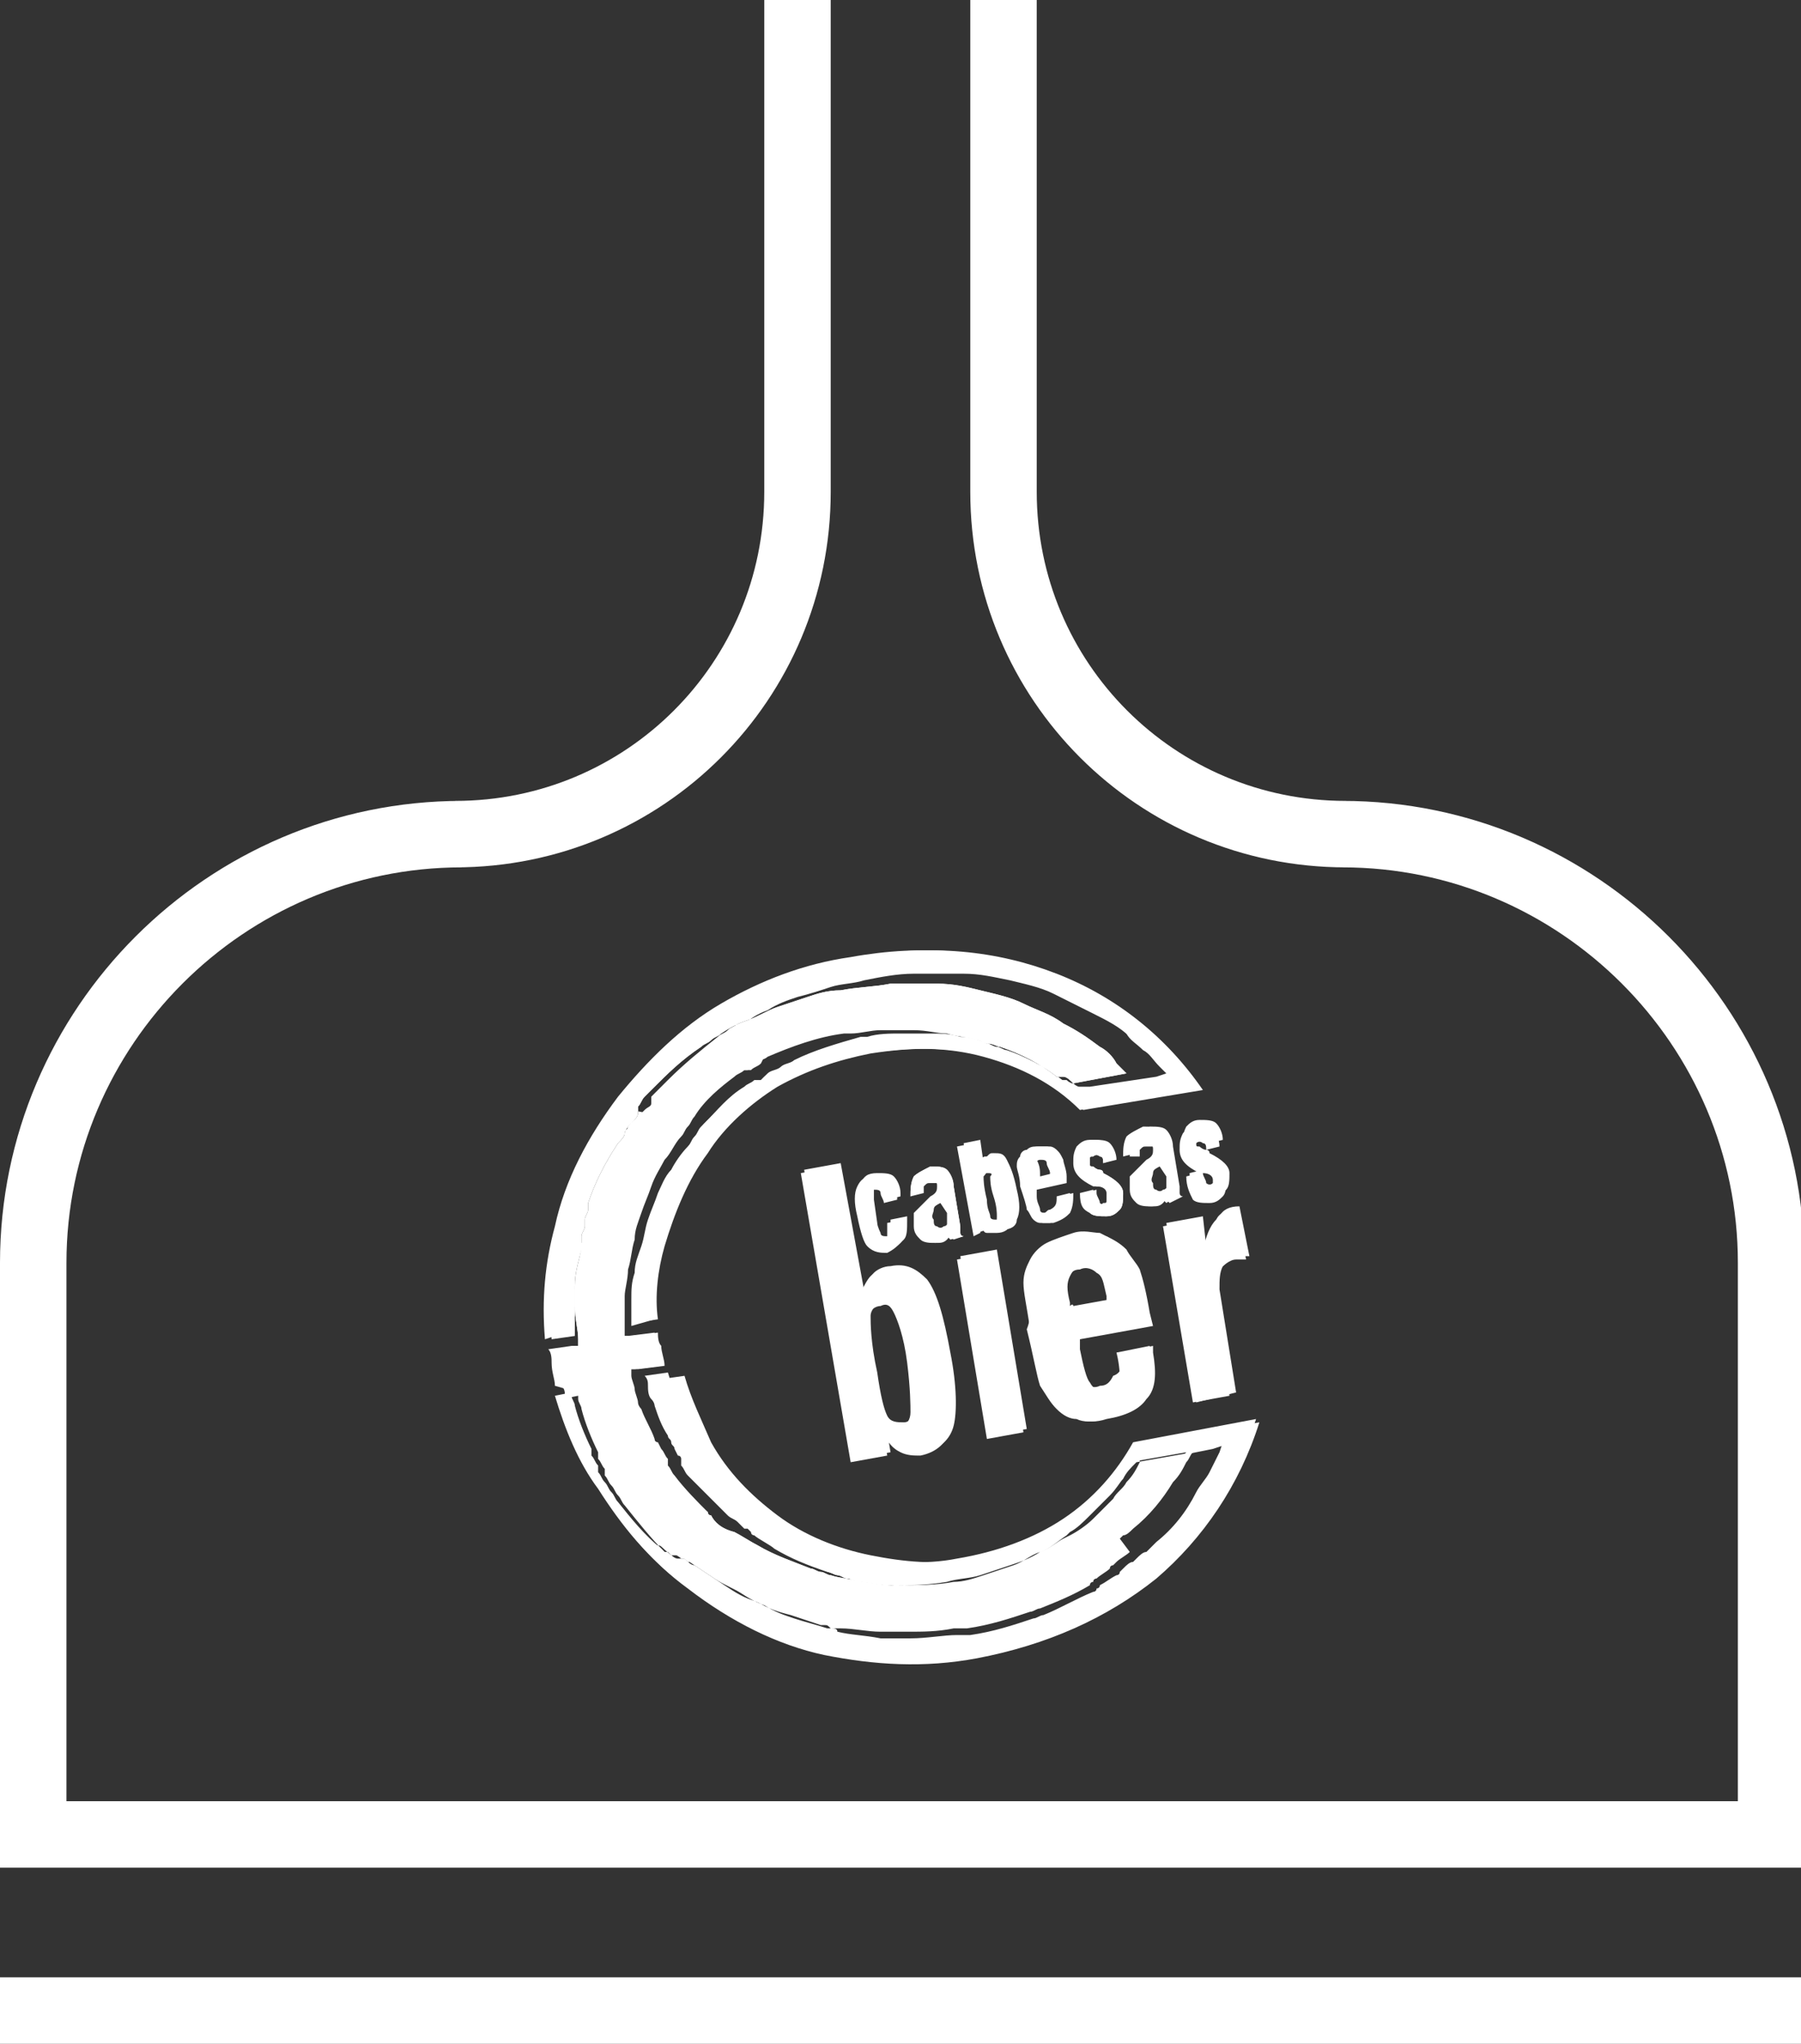 <?xml version="1.0" encoding="UTF-8"?> <!-- Generator: Adobe Illustrator 22.0.0, SVG Export Plug-In . SVG Version: 6.00 Build 0) --> <svg xmlns="http://www.w3.org/2000/svg" xmlns:xlink="http://www.w3.org/1999/xlink" id="Capa_1" x="0px" y="0px" viewBox="0 0 54.2 61.5" style="enable-background:new 0 0 54.2 61.5;" xml:space="preserve"><rect x="0" y="0" width="54.2" height="61.5" fill="#333333" stroke="none"/> <style type="text/css"> .st0{fill:none;stroke:#FFFFFF;stroke-width:2;stroke-miterlimit:10;} .st1{fill:none;stroke:#FFFFFF;stroke-width:2;stroke-linecap:square;stroke-miterlimit:10;} .st2{fill-rule:evenodd;clip-rule:evenodd;fill:#FFFFFF;} </style> <g> <g> <path class="st0" d="M30.2,0v14.8c0,5.7,4.6,10.3,10.3,10.3h-0.1c7.1,0,12.9,5.8,12.9,12.9v17.2H1V38c0-7.1,5.8-12.9,12.9-12.9 h-0.2c5.7,0,10.3-4.6,10.3-10.3V0"></path> <line class="st1" x1="1" y1="60.5" x2="53.2" y2="60.5"></line> </g> <g> <path class="st2" d="M16.6,40.3c-0.1-1.2,0-2.3,0.3-3.4c0.3-1.4,1-2.7,1.9-3.9c0.9-1.1,1.9-2.1,3.1-2.8c1.2-0.7,2.5-1.2,3.9-1.4 c2.2-0.4,4.2-0.2,6,0.5c1.8,0.7,3.3,1.9,4.4,3.5l-3.6,0.6c-0.8-0.8-1.8-1.3-2.9-1.6c-1.1-0.3-2.2-0.3-3.5-0.1 c-1,0.2-1.9,0.5-2.8,1c-0.8,0.5-1.6,1.2-2.1,2c-0.6,0.8-1,1.8-1.3,2.8c-0.2,0.7-0.3,1.5-0.2,2.2l-0.7,0.1c0-0.1,0-0.2,0-0.3 c0-0.2,0-0.3,0-0.5c0-0.3,0-0.5,0.1-0.8c0-0.3,0.1-0.5,0.2-0.8c0.1-0.3,0.1-0.5,0.2-0.8c0.1-0.3,0.2-0.5,0.3-0.8 c0.1-0.3,0.2-0.5,0.4-0.7c0.1-0.2,0.3-0.5,0.5-0.7l0,0v0c0.1-0.1,0.1-0.2,0.2-0.3c0.1-0.1,0.1-0.2,0.2-0.3 c0.4-0.4,0.7-0.8,1.2-1.1l0,0l0,0l0,0c0.1-0.1,0.2-0.1,0.3-0.2v0h0l0.1,0l0.1,0c0,0,0.1-0.1,0.1-0.1l0,0l0.1-0.1l0,0h0 c0.1-0.1,0.3-0.1,0.4-0.2c0.1-0.1,0.3-0.1,0.4-0.2c0.6-0.3,1.3-0.5,2-0.7v0l0.2,0c0.3-0.1,0.7-0.1,1-0.1c0.3,0,0.6,0,0.9,0 c0.3,0,0.6,0,0.9,0.1c0.3,0,0.6,0.1,0.8,0.2h0l0,0h0c0.1,0,0.2,0.1,0.3,0.1c0.1,0,0.2,0.1,0.3,0.1c0.6,0.2,1.1,0.5,1.6,0.9h0l0,0 l0.1,0l0.1,0c0.1,0.1,0.2,0.1,0.3,0.2l0.1,0l0,0l0.1,0l0.1,0l0.1,0l2-0.3l0.3-0.1l-0.2-0.2c-0.2-0.2-0.3-0.4-0.5-0.5 c-0.2-0.2-0.4-0.3-0.5-0.5c-0.3-0.3-0.7-0.5-1.1-0.7c-0.4-0.2-0.8-0.4-1.2-0.6c-0.4-0.2-0.9-0.3-1.3-0.4c-0.4-0.1-0.9-0.2-1.4-0.2 c-0.5,0-1,0-1.5,0c-0.5,0-1,0.1-1.5,0.2c-0.3,0.1-0.7,0.1-1,0.2c-0.3,0.1-0.6,0.2-1,0.3c-0.3,0.1-0.6,0.2-0.9,0.4 c-0.3,0.1-0.6,0.3-0.8,0.5h0l0,0c-0.1,0.1-0.2,0.1-0.3,0.2c-0.1,0.1-0.2,0.1-0.3,0.2c-0.5,0.4-1,0.8-1.5,1.3v0l-0.1,0.1l-0.1,0.1 c-0.1,0.1-0.2,0.2-0.3,0.3l0,0l0,0l0,0.1l0,0l0,0.1c0,0.1-0.1,0.1-0.2,0.2l0,0l-0.1,0.1l0,0l0,0c-0.1,0.1-0.2,0.2-0.3,0.3 c-0.1,0.1-0.2,0.2-0.2,0.4c-0.4,0.6-0.7,1.2-1,1.9l0,0l0,0l0,0.1h0l0,0.1v0c0,0.1-0.1,0.3-0.1,0.4l0,0v0l0,0h0l0,0.1v0 c0,0.1,0,0.1-0.1,0.2l0,0l0,0.2h0l0,0c0,0.1,0,0.2-0.1,0.2c0,0.1,0,0.1,0,0.2c-0.1,0.4-0.1,0.8-0.2,1.2v0v0l0,0l0,0 c0,0.1,0,0.1,0,0.2v0v0c0,0.1,0,0.1,0,0.2c0,0.1,0,0.1,0,0.2c0,0.3,0,0.6,0,0.8L16.6,40.3z M16.8,41.7 M16.8,41.7 c0-0.2-0.1-0.4-0.1-0.7c0-0.1,0-0.3-0.1-0.4l0.7-0.1l0.1,0l0-0.2c0-0.3-0.1-0.6-0.1-1c0-0.1,0-0.1,0-0.2c0-0.1,0-0.1,0-0.2l0,0 c0-0.1,0-0.1,0-0.2l0,0l0,0h0v0c0-0.4,0.1-0.7,0.2-1.1c0-0.1,0-0.1,0-0.2c0-0.1,0-0.1,0-0.2l0,0l0,0l0,0v0v0 c0-0.1,0.1-0.2,0.1-0.3h0l0-0.1l0-0.1l0,0v0c0-0.1,0.1-0.2,0.1-0.3l0-0.1l0-0.1c0.2-0.6,0.5-1.2,0.9-1.8c0.1-0.1,0.2-0.2,0.2-0.3 c0-0.1,0.1-0.1,0.1-0.2l0,0l0.1-0.1h0l0,0v0c0.1-0.1,0.2-0.2,0.2-0.3h0l0-0.1l0-0.1v0c0.1-0.1,0.1-0.2,0.2-0.3l0.1-0.1l0.1-0.1 c0.5-0.5,0.9-0.9,1.5-1.3c0.1-0.1,0.2-0.1,0.3-0.2c0.1-0.1,0.2-0.1,0.3-0.2h0l0,0c0.3-0.2,0.5-0.3,0.8-0.4 c0.3-0.1,0.6-0.3,0.9-0.4c0.3-0.1,0.6-0.2,0.9-0.3c0.3-0.1,0.6-0.2,1-0.2c0.5-0.1,1-0.1,1.5-0.2c0.5,0,1,0,1.4,0 c0.5,0,0.9,0.1,1.3,0.2c0.4,0.1,0.9,0.2,1.3,0.4c0.4,0.2,0.8,0.3,1.2,0.6c0.4,0.2,0.7,0.4,1.1,0.7c0.2,0.1,0.4,0.3,0.5,0.5 c0.1,0.1,0.2,0.2,0.3,0.3l-1.6,0.3l0,0v0c-0.1-0.1-0.2-0.2-0.3-0.2v0l-0.1,0l-0.1,0c-0.5-0.4-1.1-0.7-1.7-0.9 c-0.1,0-0.2-0.1-0.4-0.1C30.1,31,30,31,29.9,31l0,0l0,0c-0.3-0.1-0.6-0.1-0.9-0.2c-0.3,0-0.6-0.1-1-0.1c-0.3,0-0.6,0-1,0 c-0.3,0-0.6,0.1-0.8,0.1l0,0l-0.2,0c-0.8,0.1-1.6,0.4-2.3,0.7c-0.1,0.1-0.3,0.1-0.4,0.2c-0.1,0-0.2,0.1-0.3,0.1l0,0L22.9,32 c-0.1,0.1-0.2,0.1-0.3,0.2l-0.1,0h0l-0.1,0h0c-0.1,0.1-0.2,0.1-0.3,0.2h0l0,0v0l0,0c-0.4,0.3-0.9,0.7-1.2,1.2 c-0.1,0.1-0.1,0.2-0.2,0.3c-0.1,0.1-0.1,0.2-0.2,0.3l0,0c-0.2,0.2-0.3,0.5-0.5,0.7c-0.1,0.2-0.3,0.5-0.4,0.8 c-0.1,0.3-0.2,0.5-0.3,0.8c-0.1,0.3-0.2,0.5-0.2,0.8c-0.1,0.3-0.1,0.6-0.2,0.9c0,0.3-0.1,0.6-0.1,0.8c0,0.2,0,0.4,0,0.5 c0,0.2,0,0.4,0,0.5l0,0.2l0.2,0l0.8-0.1c0,0.1,0,0.3,0.1,0.4c0,0.2,0.1,0.4,0.1,0.6l-0.8,0.1l-0.2,0l0,0.2c0,0.1,0.1,0.3,0.1,0.4 c0,0.1,0.1,0.3,0.1,0.4c0,0.1,0.1,0.2,0.1,0.2v0l0,0l0,0l0,0v0c0.1,0.3,0.3,0.6,0.4,0.9l0,0c0,0.1,0.1,0.1,0.1,0.1h0l0.1,0.2 c0.1,0.1,0.1,0.2,0.2,0.3v0l0,0.1l0,0l0,0.1v0c0.1,0.1,0.1,0.2,0.2,0.3l0,0l0,0l0,0l0,0c0.3,0.4,0.7,0.8,1,1.1c0,0,0,0.1,0.1,0.1 c0.1,0.2,0.3,0.4,0.7,0.5l0,0v0l0,0l0,0v0c0.2,0.1,0.5,0.3,0.7,0.4c0.5,0.3,1.1,0.5,1.6,0.7c0.1,0,0.2,0.1,0.3,0.1 c0.1,0,0.2,0.1,0.3,0.1l0,0c0.3,0.1,0.6,0.1,0.8,0.2c0.3,0,0.6,0.1,0.9,0.1c0.6,0,1.1,0,1.7-0.1c0.3-0.1,0.7-0.1,1-0.2 c0.3-0.1,0.6-0.2,0.9-0.3c0.3-0.1,0.6-0.2,0.9-0.4c0.3-0.1,0.5-0.3,0.8-0.5l0.1-0.1v0c0.2-0.1,0.4-0.3,0.6-0.5 c0.2-0.2,0.4-0.4,0.6-0.6c0.2-0.2,0.3-0.4,0.4-0.5c0.1-0.2,0.2-0.3,0.3-0.5l1.7-0.3c-0.1,0.1-0.1,0.2-0.2,0.3 c-0.1,0.2-0.2,0.4-0.4,0.6c-0.3,0.5-0.7,1-1.2,1.4c-0.1,0.1-0.2,0.2-0.3,0.2c0,0-0.1,0.1-0.1,0.1v0l-0.1,0.1 c-0.1,0.1-0.3,0.2-0.4,0.3l-0.1,0.1c0,0-0.1,0-0.1,0.1c-0.1,0.1-0.3,0.2-0.4,0.3c0,0-0.1,0-0.1,0.1c0,0-0.1,0-0.1,0.1l0,0 c-0.5,0.3-0.9,0.5-1.5,0.7c-0.1,0-0.2,0.1-0.3,0.1c-0.6,0.2-1.2,0.4-1.9,0.5l0,0l-0.2,0l-0.2,0l0,0c-0.5,0.1-0.9,0.1-1.4,0.1 c-0.1,0-0.2,0-0.3,0c-0.1,0-0.2,0-0.3,0h0c-0.1,0-0.2,0-0.2,0l0,0l0,0l0,0l0,0c-0.4,0-0.8-0.1-1.2-0.1c-0.1,0-0.2,0-0.2,0 c0,0-0.1,0-0.1,0l-0.1,0c-0.3-0.1-0.7-0.2-1-0.3c-0.3-0.1-0.6-0.2-0.9-0.4c-0.3-0.2-0.6-0.3-0.9-0.5c-0.3-0.2-0.6-0.4-0.9-0.6l0,0 l0,0l0,0l-0.1,0c-0.1-0.1-0.2-0.1-0.2-0.2l-0.1,0l-0.1,0c-0.1-0.1-0.2-0.2-0.3-0.2l-0.1,0l-0.1,0c-0.4-0.4-0.8-0.9-1.2-1.4 c-0.1-0.1-0.1-0.2-0.2-0.3c-0.1-0.1-0.1-0.2-0.2-0.3l0,0l0,0c-0.1-0.1-0.1-0.2-0.2-0.3l0-0.1l0,0l0-0.1c-0.1-0.1-0.1-0.2-0.2-0.3 l0-0.1h0l0-0.1h0v0v0c-0.2-0.4-0.3-0.8-0.5-1.2c0-0.1-0.1-0.2-0.1-0.3c0-0.1,0-0.2-0.1-0.3l0,0l0-0.1l-0.1,0L16.8,41.7z M37.9,42.8 M37.9,42.8c-0.6,1.9-1.7,3.5-3.1,4.7c-1.5,1.2-3.3,2-5.4,2.4c-1.6,0.3-3.1,0.2-4.6-0.1c-1.4-0.3-2.8-1-4.1-2 c-1.1-0.8-1.9-1.8-2.6-2.9c-0.5-0.9-0.9-1.8-1.2-2.8l0.5-0.1c0,0,0,0.1,0,0.1c0,0.1,0.1,0.2,0.1,0.3c0.1,0.4,0.3,0.9,0.5,1.3l0,0 l0,0h0l0,0.1v0l0,0.1v0c0.1,0.1,0.1,0.2,0.2,0.3h0h0h0l0,0.1l0,0.1c0.1,0.1,0.1,0.2,0.2,0.3l0,0l0,0c0.1,0.1,0.1,0.2,0.2,0.3 c0.1,0.1,0.1,0.2,0.2,0.3c0.4,0.5,0.8,1,1.2,1.4l0,0l0.1,0.1l0,0l0.1,0l0,0c0.1,0.1,0.2,0.2,0.3,0.2v0l0.1,0v0l0.1,0h0 c0.1,0.1,0.2,0.2,0.3,0.2l0,0c0.3,0.2,0.6,0.4,0.9,0.6c0.3,0.2,0.6,0.4,0.9,0.5c0.3,0.2,0.6,0.3,1,0.4c0.3,0.1,0.6,0.2,0.9,0.3 l0,0l0.1,0h0c0.1,0,0.1,0,0.2,0.1c0.1,0,0.2,0,0.2,0.1c0.4,0.1,0.8,0.1,1.3,0.2l0,0l0,0h0l0,0h0c0.1,0,0.2,0,0.3,0l0,0h0 c0.1,0,0.2,0,0.3,0c0.1,0,0.2,0,0.3,0c0.5,0,1-0.1,1.4-0.1v0l0.2,0h0v0l0.2,0v0c0.7-0.1,1.3-0.3,1.9-0.5c0.1,0,0.2-0.1,0.3-0.1 c0.5-0.2,1-0.5,1.5-0.7c0,0,0.1,0,0.1-0.1c0,0,0.1,0,0.1-0.1c0.2-0.1,0.3-0.2,0.5-0.3l0,0c0,0,0.1,0,0.1-0.1l0.1-0.1 c0.1-0.1,0.2-0.2,0.3-0.2l0,0l0.1-0.1l0,0c0.1-0.1,0.2-0.2,0.3-0.2c0.1-0.1,0.2-0.2,0.3-0.3c0.5-0.4,0.9-0.9,1.2-1.5 c0.1-0.2,0.3-0.4,0.4-0.6c0.1-0.2,0.2-0.4,0.3-0.6l0.1-0.3l-0.3,0.1L34.5,44l-0.1,0l0,0.1c-0.1,0.2-0.2,0.4-0.4,0.6 c-0.1,0.2-0.3,0.3-0.4,0.5c-0.2,0.2-0.4,0.4-0.6,0.6c-0.2,0.2-0.5,0.4-0.7,0.5l-0.1,0.1c-0.2,0.1-0.4,0.3-0.6,0.4 c-0.3,0.1-0.5,0.3-0.8,0.4c-0.3,0.1-0.6,0.2-0.9,0.3c-0.3,0.1-0.6,0.2-0.9,0.2c-0.5,0.1-1.1,0.1-1.6,0.1c-0.3,0-0.5,0-0.8-0.1 c-0.3,0-0.5-0.1-0.8-0.1v0c-0.1,0-0.2-0.1-0.3-0.1c-0.1,0-0.2-0.1-0.3-0.1c-0.6-0.2-1.1-0.4-1.6-0.7c-0.1-0.1-0.5-0.3-0.6-0.4 c0,0-0.1,0-0.1-0.1l-0.1-0.1h0l0,0l-0.1,0l0,0c-0.1,0-0.1-0.1-0.2-0.2c-0.1-0.1-0.2-0.1-0.2-0.2c-0.4-0.4-0.8-0.8-1.1-1.2l0,0l0,0 l0,0c-0.1-0.1-0.1-0.2-0.2-0.3l0-0.1l0-0.1v0c0,0,0-0.1-0.1-0.1l0,0l-0.1-0.2c0-0.1-0.1-0.1-0.1-0.2c0-0.1-0.1-0.1-0.1-0.2l0,0 c-0.2-0.3-0.3-0.6-0.4-0.9l0,0l0,0c0,0,0-0.1-0.1-0.2c0-0.1-0.1-0.3-0.1-0.4c0-0.1,0-0.2-0.1-0.3l0.7-0.1c0.2,0.7,0.5,1.3,0.8,2 c0.5,0.9,1.2,1.6,2,2.2c0.8,0.6,1.8,1,2.8,1.2c1,0.2,2,0.3,3,0.1c1.2-0.2,2.3-0.6,3.2-1.2c0.9-0.6,1.6-1.4,2.1-2.3L37.9,42.8z"></path> <path class="st2" d="M35.8,35.3l0.4-0.1l0,0.1c0,0.1,0.1,0.2,0.1,0.3c0,0,0.1,0.1,0.2,0c0.1,0,0.1,0,0.1-0.1c0,0,0-0.1,0-0.2 c0-0.1-0.1-0.2-0.3-0.2c0,0-0.1,0-0.1,0c0,0,0,0,0,0c-0.4-0.2-0.6-0.4-0.6-0.7c0-0.2,0-0.3,0.1-0.5c0.1-0.1,0.2-0.2,0.4-0.2 c0.2,0,0.4,0,0.5,0.1c0.1,0.1,0.2,0.3,0.2,0.5l0,0l-0.4,0.1l0,0c0-0.1,0-0.2-0.1-0.2c0,0-0.1-0.1-0.2,0c-0.1,0-0.1,0-0.1,0.1 c0,0,0,0.1,0,0.1c0,0.1,0,0.1,0.1,0.1c0,0,0.1,0.1,0.2,0.1c0,0,0.1,0,0.1,0.1c0.4,0.2,0.6,0.4,0.6,0.6c0,0.2,0,0.4-0.1,0.5 c-0.1,0.1-0.2,0.2-0.4,0.2c-0.2,0-0.4,0-0.5-0.1C35.9,35.8,35.8,35.6,35.8,35.3C35.8,35.4,35.8,35.4,35.8,35.3 C35.8,35.3,35.8,35.3,35.8,35.3z M35.2,36.2 M35.2,36.2C35.2,36.1,35.2,36.1,35.2,36.2c-0.1-0.1-0.1-0.1-0.1-0.2 c0,0.1-0.1,0.2-0.1,0.2c-0.1,0.1-0.2,0.1-0.3,0.1c-0.1,0-0.3,0-0.4-0.1c-0.1-0.1-0.2-0.2-0.2-0.4c0-0.2,0-0.3,0-0.4 c0.1-0.1,0.2-0.2,0.4-0.4c0,0,0,0,0.1-0.1c0.2-0.1,0.2-0.2,0.2-0.3c0-0.1,0-0.1-0.1-0.1c0,0-0.1,0-0.2,0c-0.1,0-0.1,0-0.2,0.1 c0,0.1,0,0.1,0,0.2l0,0L34,34.8c0-0.2,0-0.4,0.1-0.6c0.1-0.1,0.3-0.2,0.5-0.3c0.2,0,0.4,0,0.5,0.1c0.1,0.1,0.2,0.3,0.2,0.5 l0.2,1.2c0,0.1,0,0.1,0,0.2c0,0,0,0.1,0.1,0.1L35.2,36.2z M35,35 M35,35c-0.2,0.1-0.3,0.2-0.3,0.3c0,0.1-0.1,0.2,0,0.3 c0,0.1,0,0.2,0.1,0.2c0,0,0.1,0.1,0.2,0c0.1,0,0.1-0.1,0.2-0.1c0-0.1,0-0.2,0-0.4L35,35z M32.6,35.9 M32.6,35.9l0.4-0.1l0,0.1 c0,0.1,0.1,0.2,0.1,0.3c0,0,0.1,0.1,0.2,0c0.1,0,0.1,0,0.1-0.1c0,0,0-0.1,0-0.2c0-0.1-0.1-0.2-0.3-0.2c0,0-0.1,0-0.1,0 c0,0,0,0,0,0c-0.4-0.2-0.6-0.4-0.6-0.7c0-0.2,0-0.3,0.1-0.5c0.1-0.1,0.2-0.2,0.4-0.2c0.2,0,0.4,0,0.5,0.1c0.1,0.1,0.2,0.3,0.2,0.5 l0,0l-0.4,0.1l0,0c0-0.1,0-0.2-0.1-0.2c0,0-0.1-0.1-0.2,0c-0.1,0-0.1,0-0.1,0.1c0,0,0,0.1,0,0.1c0,0.1,0,0.1,0.1,0.1 c0,0,0.1,0.1,0.2,0.1c0,0,0.1,0,0.1,0.1c0.4,0.2,0.6,0.4,0.6,0.6c0,0.2,0,0.4-0.1,0.5c-0.1,0.1-0.2,0.2-0.4,0.2 c-0.2,0-0.4,0-0.5-0.1C32.7,36.3,32.6,36.2,32.6,35.9C32.6,35.9,32.6,35.9,32.6,35.9C32.6,35.9,32.6,35.9,32.6,35.9z M31.9,36 M31.9,36l0.4-0.1c0,0,0,0,0,0c0,0,0,0,0,0c0,0.2,0,0.4-0.1,0.6c-0.1,0.1-0.2,0.2-0.5,0.3c-0.1,0-0.2,0-0.3,0 c-0.1,0-0.2-0.1-0.2-0.1c-0.1-0.1-0.1-0.2-0.2-0.3c0-0.1-0.1-0.4-0.2-0.7c0-0.3-0.1-0.5-0.1-0.6c0-0.1,0-0.2,0.1-0.3 c0-0.1,0.1-0.2,0.2-0.2c0.1-0.1,0.2-0.1,0.3-0.1c0.1,0,0.2,0,0.3,0c0.1,0,0.2,0.1,0.2,0.1c0.1,0.1,0.1,0.1,0.2,0.3 c0,0.1,0.1,0.3,0.1,0.5l0,0.2l-0.9,0.2c0,0,0,0,0,0.1c0,0,0,0,0,0.1c0,0.2,0.1,0.3,0.1,0.4c0,0.1,0.1,0.1,0.2,0.1 c0.1,0,0.1-0.1,0.2-0.1C31.9,36.2,31.9,36.1,31.9,36z M31.3,35.4 M31.3,35.4l0.4-0.1l0-0.1c0-0.1-0.1-0.2-0.1-0.3 c0-0.1-0.1-0.1-0.2-0.1c-0.1,0-0.1,0.1-0.2,0.1C31.3,35.1,31.3,35.2,31.3,35.4C31.3,35.3,31.3,35.3,31.3,35.4 C31.3,35.4,31.3,35.4,31.3,35.4z M29.4,37.1 M29.4,37.1L29,34.4l0.5-0.1l0.1,0.7c0-0.1,0.1-0.2,0.1-0.2c0.1-0.1,0.1-0.1,0.2-0.1 c0.2,0,0.3,0,0.4,0.2c0.1,0.2,0.2,0.4,0.3,0.9c0.1,0.4,0.1,0.7,0,0.9c0,0.2-0.2,0.3-0.4,0.3c-0.1,0-0.2,0-0.3,0 c-0.1,0-0.1-0.1-0.2-0.2l0,0.2L29.4,37.1z M29.8,35.2 M29.8,35.2c-0.1,0-0.1,0.1-0.2,0.2c0,0.1,0,0.3,0.1,0.7 c0,0.3,0.1,0.4,0.1,0.5c0,0.1,0.1,0.1,0.2,0.1c0.1,0,0.1-0.1,0.1-0.2c0-0.1,0-0.3-0.1-0.6c-0.1-0.3-0.1-0.5-0.1-0.6 C30,35.2,29.9,35.2,29.8,35.2z M28.7,37.3 M28.7,37.3C28.7,37.3,28.7,37.2,28.7,37.3c-0.1-0.1-0.1-0.1-0.1-0.2 c0,0.1-0.1,0.2-0.1,0.2c-0.1,0.1-0.2,0.1-0.3,0.1c-0.1,0-0.3,0-0.4-0.1c-0.1-0.1-0.2-0.2-0.2-0.4c0-0.2,0-0.3,0-0.4 c0.1-0.1,0.2-0.2,0.4-0.4c0,0,0,0,0.1-0.1c0.2-0.1,0.2-0.2,0.2-0.3c0-0.1,0-0.1-0.1-0.1c0,0-0.1,0-0.2,0c-0.1,0-0.1,0-0.2,0.1 c0,0.1,0,0.1,0,0.2l0,0l-0.4,0.1c0-0.2,0-0.4,0.1-0.6c0.1-0.1,0.3-0.2,0.5-0.3c0.2,0,0.4,0,0.5,0.1c0.1,0.1,0.2,0.3,0.2,0.5 l0.2,1.2c0,0.1,0,0.1,0,0.2c0,0,0,0.1,0.1,0.1L28.7,37.3z M28.4,36.1 M28.4,36.1c-0.2,0.1-0.3,0.2-0.3,0.3c0,0.1-0.1,0.2,0,0.3 c0,0.1,0,0.2,0.1,0.2c0,0,0.1,0.1,0.2,0c0.1,0,0.1-0.1,0.2-0.1c0-0.1,0-0.2,0-0.4L28.4,36.1z M25.7,43.9 M25.7,43.9l-1.5-8.7 l1.1-0.2l0.7,3.8c0.1-0.2,0.2-0.4,0.3-0.5c0.1-0.1,0.3-0.2,0.5-0.2c0.5-0.1,0.8,0.1,1.1,0.4c0.3,0.4,0.5,1.1,0.7,2.2 c0.2,1,0.2,1.8,0.1,2.2c-0.1,0.4-0.4,0.7-0.9,0.8c-0.2,0-0.4,0-0.6-0.1c-0.2-0.1-0.3-0.2-0.5-0.5l0.1,0.6L25.7,43.9z M26.6,39.2 M26.6,39.2c-0.2,0-0.4,0.2-0.4,0.4c0,0.2,0,0.8,0.2,1.7c0.1,0.7,0.2,1.1,0.3,1.3c0.1,0.2,0.3,0.2,0.5,0.2c0.2,0,0.3-0.2,0.3-0.4 c0-0.2,0-0.7-0.1-1.5c-0.1-0.8-0.3-1.3-0.4-1.5C26.9,39.2,26.8,39.2,26.6,39.2z M29.8,43.2 M29.8,43.2l-0.9-5.4l1.1-0.2l0.9,5.4 L29.8,43.2z M33.7,40.7 M33.7,40.7l1-0.2c0,0,0,0.1,0,0.1c0,0,0,0.1,0,0.1c0.1,0.6,0.1,1.1-0.2,1.4c-0.2,0.3-0.6,0.5-1.2,0.6 c-0.3,0.1-0.6,0.1-0.8,0c-0.2,0-0.4-0.1-0.6-0.3c-0.2-0.2-0.3-0.4-0.5-0.7c-0.1-0.3-0.2-0.9-0.4-1.7c-0.1-0.7-0.2-1.1-0.2-1.4 c0-0.3,0.1-0.5,0.2-0.7c0.1-0.2,0.3-0.4,0.5-0.5c0.2-0.1,0.5-0.2,0.8-0.3c0.3-0.1,0.6,0,0.8,0c0.2,0.1,0.4,0.2,0.6,0.4 c0.1,0.2,0.3,0.4,0.4,0.6c0.1,0.3,0.2,0.7,0.3,1.3l0.1,0.4l-2.2,0.4c0,0,0,0.1,0,0.1c0,0,0,0.1,0,0.2c0.1,0.5,0.2,0.9,0.3,1 c0.1,0.2,0.3,0.3,0.5,0.2c0.2,0,0.3-0.1,0.4-0.3C33.8,41.3,33.8,41,33.7,40.7z M32.3,39.3 M32.3,39.3l1.1-0.2l0-0.2 c-0.1-0.4-0.1-0.6-0.3-0.7c-0.1-0.1-0.3-0.2-0.5-0.1c-0.2,0-0.3,0.1-0.4,0.3c-0.1,0.2-0.1,0.4,0,0.8c0,0,0,0,0,0.1 C32.3,39.2,32.3,39.3,32.3,39.3z M36,42.2 M36,42.2l-0.9-5.4l1.1-0.2l0.1,0.9c0.1-0.4,0.2-0.7,0.4-0.9c0.1-0.2,0.3-0.3,0.6-0.3 l0.3,1.5c0,0-0.1,0-0.1,0c0,0-0.1,0-0.2,0c-0.2,0-0.4,0.2-0.5,0.3c-0.1,0.2-0.1,0.4-0.1,0.7l0.5,3.1L36,42.2z M27.3,36.6 M27.3,36.6C27.3,36.6,27.3,36.7,27.3,36.6c0,0.1,0,0.1,0,0.1c0,0.3,0,0.5-0.1,0.6c-0.1,0.1-0.2,0.2-0.4,0.3c-0.2,0-0.4,0-0.6-0.2 c-0.1-0.1-0.2-0.4-0.3-0.9c-0.1-0.4-0.1-0.7,0-0.9c0.1-0.2,0.2-0.3,0.5-0.3c0.2,0,0.4,0,0.5,0.1c0.1,0.1,0.2,0.3,0.2,0.5l0,0.1 l-0.4,0.1l0,0c0-0.1-0.1-0.2-0.1-0.3c0-0.1-0.1-0.1-0.2-0.1c-0.1,0-0.1,0-0.1,0.1c0,0.1,0,0.2,0,0.3l0.1,0.7 c0,0.1,0.1,0.3,0.1,0.3c0,0.1,0.1,0.1,0.2,0.1c0.1,0,0.1-0.1,0.1-0.1c0-0.1,0-0.2,0-0.4l0,0L27.3,36.6z"></path> <path class="st2" d="M16.4,40.3c-0.1-1.2,0-2.3,0.3-3.4c0.3-1.4,1-2.7,1.9-3.9c0.9-1.1,1.9-2.1,3.1-2.8c1.2-0.7,2.5-1.2,3.9-1.4 c2.2-0.4,4.2-0.2,6,0.5c1.8,0.7,3.3,1.9,4.5,3.5l-3.6,0.6c-0.8-0.8-1.8-1.3-2.9-1.6c-1.1-0.3-2.2-0.3-3.5-0.1 c-1,0.2-1.9,0.5-2.8,1c-0.8,0.5-1.6,1.2-2.1,2c-0.6,0.8-1,1.8-1.3,2.8c-0.2,0.7-0.3,1.5-0.2,2.2L19,39.9c0-0.1,0-0.2,0-0.3 c0-0.2,0-0.3,0-0.5c0-0.3,0-0.5,0.1-0.8c0-0.3,0.1-0.5,0.2-0.8c0.1-0.3,0.1-0.5,0.2-0.8c0.1-0.3,0.2-0.5,0.3-0.8 c0.1-0.2,0.2-0.5,0.4-0.7c0.1-0.2,0.3-0.5,0.5-0.7l0,0v0c0.1-0.1,0.1-0.2,0.2-0.3c0.1-0.1,0.1-0.2,0.2-0.3 c0.4-0.4,0.8-0.8,1.2-1.1l0,0l0,0l0,0c0.1-0.1,0.2-0.1,0.3-0.2l0,0h0l0.1,0l0.1,0c0,0,0.1-0.1,0.1-0.1l0,0l0.1-0.1l0,0v0 c0.1-0.1,0.3-0.2,0.4-0.2c0.1-0.1,0.3-0.1,0.4-0.2c0.6-0.3,1.3-0.5,2-0.7l0.2,0c0.3-0.1,0.7-0.1,1-0.1c0.3,0,0.6,0,1,0 c0.3,0,0.6,0,0.9,0.1c0.3,0,0.6,0.1,0.9,0.2h0l0,0h0c0.1,0,0.2,0.1,0.4,0.1c0.1,0,0.2,0.1,0.3,0.1c0.6,0.2,1.1,0.5,1.6,0.9h0h0 l0.1,0l0.1,0c0.1,0.1,0.2,0.1,0.3,0.2l0.1,0v0l0.1,0l0.1,0l0.1,0l2-0.3l0.3-0.1l-0.2-0.2c-0.2-0.2-0.3-0.4-0.5-0.5 c-0.2-0.2-0.4-0.3-0.6-0.5c-0.3-0.3-0.7-0.5-1.1-0.7c-0.4-0.2-0.8-0.4-1.2-0.6c-0.4-0.2-0.9-0.3-1.3-0.4c-0.5-0.1-0.9-0.2-1.4-0.2 c-0.5,0-1,0-1.5,0c-0.5,0-1,0.1-1.5,0.2c-0.3,0.1-0.7,0.1-1,0.2c-0.3,0.1-0.6,0.2-1,0.3c-0.3,0.1-0.6,0.2-0.9,0.4 c-0.3,0.1-0.6,0.3-0.8,0.5l0,0l0,0c-0.1,0.1-0.2,0.1-0.3,0.2c-0.1,0.1-0.2,0.1-0.3,0.2c-0.5,0.4-1.1,0.8-1.5,1.3v0l-0.1,0.1v0 l-0.1,0.1c-0.1,0.1-0.2,0.2-0.3,0.3v0v0l0,0.1h0l0,0.1c0,0.1-0.1,0.1-0.2,0.2l0,0L19,33.4l0,0h0c-0.1,0.1-0.2,0.2-0.3,0.3 c-0.1,0.1-0.2,0.2-0.2,0.4c-0.4,0.6-0.7,1.2-1,1.9v0l0,0v0l0,0.1l0,0l0,0.1c0,0.1-0.1,0.3-0.1,0.4l0,0v0l0,0h0l0,0.1l0,0 c0,0.1,0,0.1-0.1,0.2l0,0l0,0.2h0v0c0,0.1,0,0.2-0.1,0.2c0,0.1,0,0.1,0,0.2c-0.1,0.4-0.1,0.8-0.2,1.2v0l0,0l0,0c0,0.1,0,0.1,0,0.2 v0l0,0c0,0.1,0,0.1,0,0.2c0,0.1,0,0.1,0,0.2c0,0.3,0,0.6,0,0.8L16.4,40.3z M16.7,41.7 M16.7,41.7c0-0.2-0.1-0.4-0.1-0.7 c0-0.1,0-0.3-0.1-0.4l0.7-0.1l0.2,0l0-0.2c0-0.3-0.1-0.6-0.1-1c0-0.1,0-0.1,0-0.2c0-0.1,0-0.1,0-0.2l0,0c0-0.1,0-0.1,0-0.2l0,0 l0,0l0,0v0c0-0.4,0.1-0.7,0.2-1.1c0-0.1,0-0.1,0-0.2c0-0.1,0-0.1,0-0.2l0,0v0l0,0v0l0,0c0-0.1,0.1-0.2,0.1-0.3h0l0-0.1l0-0.1l0,0 l0,0c0-0.1,0.1-0.2,0.1-0.3l0-0.1l0-0.1c0.2-0.6,0.5-1.2,0.9-1.8c0.1-0.1,0.2-0.2,0.2-0.3c0-0.1,0.1-0.1,0.1-0.2l0,0l0.1-0.1h0 l0,0v0c0.1-0.1,0.2-0.2,0.2-0.3l0,0l0-0.1l0-0.1l0,0c0.1-0.1,0.1-0.2,0.2-0.3l0.1-0.1l0.1-0.1c0.5-0.5,0.9-0.9,1.5-1.3 c0.1-0.1,0.2-0.1,0.3-0.2c0.1-0.1,0.2-0.1,0.3-0.2h0l0,0c0.3-0.2,0.5-0.3,0.8-0.4c0.3-0.1,0.6-0.3,0.9-0.4 c0.3-0.1,0.6-0.2,0.9-0.3c0.3-0.1,0.6-0.2,1-0.2c0.5-0.1,1-0.1,1.5-0.2c0.5,0,1,0,1.4,0c0.5,0,0.9,0.1,1.3,0.2 c0.4,0.1,0.9,0.2,1.3,0.4c0.4,0.2,0.8,0.3,1.2,0.6c0.4,0.2,0.7,0.4,1.1,0.7c0.2,0.1,0.4,0.3,0.5,0.5c0.1,0.1,0.2,0.2,0.3,0.3 l-1.6,0.3l0,0v0c-0.1-0.1-0.2-0.2-0.3-0.2l0,0l-0.1,0l-0.1,0c-0.5-0.4-1.1-0.7-1.7-0.9c-0.1,0-0.2-0.1-0.4-0.1 c-0.1,0-0.2-0.1-0.3-0.1l0,0l0,0c-0.3-0.1-0.6-0.1-0.9-0.2c-0.3,0-0.6-0.1-1-0.1c-0.3,0-0.7,0-1,0c-0.3,0-0.6,0.1-0.9,0.1l0,0 l-0.2,0c-0.8,0.1-1.6,0.4-2.3,0.7c-0.1,0.1-0.3,0.1-0.4,0.2c-0.1,0-0.2,0.1-0.3,0.1l0,0L22.8,32c-0.1,0.1-0.2,0.1-0.3,0.2l-0.1,0 h0l-0.1,0h0c-0.1,0.1-0.2,0.1-0.3,0.2h0l0,0v0l0,0c-0.5,0.3-0.9,0.7-1.2,1.2c-0.1,0.1-0.1,0.2-0.2,0.3c-0.1,0.1-0.1,0.2-0.2,0.3 l0,0v0c-0.2,0.2-0.3,0.5-0.5,0.7c-0.1,0.2-0.3,0.5-0.4,0.8c-0.1,0.3-0.2,0.5-0.3,0.8c-0.1,0.3-0.2,0.5-0.2,0.8 c-0.1,0.3-0.1,0.6-0.2,0.9c0,0.3-0.1,0.6-0.1,0.8c0,0.2,0,0.4,0,0.5c0,0.2,0,0.4,0,0.5l0,0.2l0.2,0l0.8-0.1c0,0.1,0,0.3,0.1,0.4 c0,0.2,0.1,0.4,0.1,0.6l-0.8,0.1l-0.2,0l0,0.2c0,0.1,0.1,0.3,0.1,0.4c0,0.1,0.1,0.3,0.1,0.4c0,0.1,0.1,0.2,0.1,0.2l0,0l0,0l0,0 l0,0v0c0.1,0.3,0.3,0.6,0.4,0.9h0c0,0,0.1,0.1,0.1,0.1h0l0.1,0.2c0.1,0.1,0.1,0.2,0.2,0.3v0l0,0.1l0,0l0,0.1v0 c0.1,0.1,0.1,0.2,0.2,0.3l0,0l0,0l0,0v0c0.3,0.4,0.7,0.8,1.1,1.1c0,0,0,0.1,0.1,0.1c0.1,0.2,0.3,0.4,0.7,0.5l0,0v0l0,0l0,0v0 c0.2,0.1,0.5,0.3,0.7,0.4c0.5,0.3,1.1,0.5,1.6,0.7c0.1,0,0.2,0.1,0.3,0.1c0.1,0,0.2,0.1,0.3,0.1h0c0.3,0.1,0.6,0.1,0.9,0.2 c0.3,0,0.6,0.1,0.9,0.1c0.6,0,1.1,0,1.7-0.1c0.3-0.1,0.7-0.1,1-0.2c0.3-0.1,0.6-0.2,0.9-0.3c0.3-0.1,0.6-0.2,0.9-0.4 c0.3-0.1,0.5-0.3,0.8-0.5l0.1-0.1v0c0.2-0.1,0.4-0.3,0.6-0.5c0.2-0.2,0.4-0.4,0.6-0.6c0.2-0.2,0.3-0.4,0.4-0.5 c0.1-0.2,0.2-0.3,0.4-0.5l1.7-0.3c-0.1,0.1-0.1,0.2-0.2,0.3c-0.1,0.2-0.2,0.4-0.4,0.6c-0.3,0.5-0.7,1-1.2,1.4 c-0.1,0.1-0.2,0.2-0.3,0.2c0,0-0.1,0.1-0.1,0.1l0,0L34,46.7c-0.1,0.1-0.3,0.2-0.4,0.3l-0.1,0.1c0,0-0.1,0-0.1,0.1 c-0.1,0.1-0.3,0.2-0.4,0.3c0,0-0.1,0-0.1,0.1c0,0-0.1,0-0.1,0.1h0c-0.5,0.3-1,0.5-1.5,0.7c-0.1,0-0.2,0.1-0.3,0.1 c-0.6,0.2-1.2,0.4-1.9,0.5v0l-0.2,0l-0.2,0l0,0c-0.5,0.1-0.9,0.1-1.4,0.1c-0.1,0-0.2,0-0.3,0c-0.1,0-0.2,0-0.3,0l0,0 c-0.1,0-0.2,0-0.2,0l0,0l0,0h0l0,0c-0.4,0-0.8-0.1-1.2-0.1c-0.1,0-0.2,0-0.2,0c0,0-0.1,0-0.1,0v0l-0.1,0c-0.3-0.1-0.7-0.2-1-0.3 c-0.3-0.1-0.6-0.2-0.9-0.4c-0.3-0.1-0.6-0.3-0.9-0.5c-0.3-0.2-0.6-0.4-0.9-0.6l0,0l0,0l0,0l-0.1,0c-0.1-0.1-0.2-0.1-0.2-0.2 l-0.1,0l-0.1,0c-0.1-0.1-0.2-0.2-0.3-0.2l-0.1,0l-0.1,0c-0.5-0.4-0.9-0.9-1.2-1.4c-0.1-0.1-0.1-0.2-0.2-0.3 c-0.1-0.1-0.1-0.2-0.2-0.3l0,0l0,0c-0.1-0.1-0.1-0.2-0.2-0.3l0-0.1h0l0-0.1c-0.1-0.1-0.1-0.2-0.2-0.3l0-0.1h0l0-0.1l0,0v0v0 c-0.2-0.4-0.3-0.8-0.5-1.2c0-0.1-0.1-0.2-0.1-0.3c0-0.1,0-0.2-0.1-0.3l0,0l0-0.1l-0.1,0L16.7,41.7z M37.8,42.7 M37.8,42.7 c-0.6,1.9-1.7,3.5-3.1,4.7c-1.5,1.2-3.3,2-5.4,2.4c-1.6,0.3-3.1,0.2-4.6-0.1c-1.5-0.3-2.8-1-4.1-2c-1.1-0.8-1.9-1.8-2.6-2.9 C17.4,44,17,43,16.7,42l0.5-0.1c0,0,0,0.1,0,0.1c0,0.1,0.1,0.2,0.1,0.3c0.1,0.4,0.3,0.9,0.5,1.3v0l0,0h0l0,0.1l0,0l0,0.1v0 c0.1,0.1,0.1,0.2,0.2,0.3l0,0h0h0l0,0.1l0,0.1c0.1,0.1,0.1,0.2,0.2,0.3l0,0l0,0c0.1,0.1,0.1,0.2,0.2,0.3c0.1,0.1,0.1,0.2,0.2,0.3 c0.4,0.5,0.8,1,1.3,1.4h0l0.1,0.1h0l0.1,0l0,0c0.1,0.1,0.2,0.2,0.3,0.2l0,0l0.1,0v0l0.1,0h0c0.1,0.1,0.2,0.2,0.3,0.2l0,0 c0.3,0.2,0.6,0.4,0.9,0.6c0.3,0.2,0.6,0.4,1,0.5c0.3,0.2,0.6,0.3,1,0.4c0.3,0.1,0.6,0.2,0.9,0.3l0,0l0.1,0h0c0.1,0,0.1,0,0.2,0.1 c0.1,0,0.2,0,0.2,0.1c0.4,0.1,0.8,0.1,1.3,0.2h0l0,0h0l0,0l0,0c0.1,0,0.2,0,0.3,0h0h0c0.1,0,0.2,0,0.3,0c0.1,0,0.2,0,0.3,0 c0.5,0,1-0.1,1.4-0.1l0,0l0.2,0h0v0l0.2,0l0,0c0.7-0.1,1.3-0.3,1.9-0.5c0.1,0,0.2-0.1,0.3-0.1c0.5-0.2,1-0.5,1.5-0.7 c0,0,0.1,0,0.1-0.1c0,0,0.1,0,0.1-0.1c0.2-0.1,0.3-0.2,0.5-0.3l0,0c0,0,0.1,0,0.1-0.1l0.1-0.1c0.1-0.1,0.2-0.2,0.3-0.2l0,0 l0.1-0.1l0,0c0.1-0.1,0.2-0.2,0.3-0.2c0.1-0.1,0.2-0.2,0.3-0.3c0.5-0.4,0.9-0.9,1.2-1.5c0.1-0.2,0.3-0.4,0.4-0.6 c0.1-0.2,0.2-0.4,0.3-0.6l0.1-0.3l-0.3,0.1l-2.1,0.4l-0.1,0l0,0.1c-0.1,0.2-0.2,0.4-0.4,0.6c-0.1,0.2-0.3,0.3-0.4,0.5 c-0.2,0.2-0.4,0.4-0.6,0.6c-0.2,0.2-0.5,0.4-0.7,0.5L32,46.3c-0.2,0.1-0.4,0.3-0.7,0.4c-0.3,0.1-0.5,0.3-0.8,0.4 c-0.3,0.1-0.6,0.2-0.9,0.3c-0.3,0.1-0.6,0.2-0.9,0.2c-0.5,0.1-1.1,0.1-1.6,0.1c-0.3,0-0.5,0-0.8-0.1c-0.3,0-0.5-0.1-0.8-0.1 c-0.1,0-0.2-0.1-0.3-0.1c-0.1,0-0.2-0.1-0.3-0.1c-0.6-0.2-1.1-0.4-1.6-0.7c-0.1-0.1-0.5-0.3-0.6-0.4c0,0-0.1,0-0.1-0.1l-0.1-0.1 l0,0l0,0l-0.1,0l0,0c-0.1-0.1-0.1-0.1-0.2-0.2c-0.1-0.1-0.2-0.1-0.3-0.2c-0.4-0.4-0.8-0.8-1.2-1.2l0,0l0,0l0,0 c-0.1-0.1-0.1-0.2-0.2-0.3l0-0.1l0-0.1v0c0,0,0-0.1-0.1-0.1l0,0l-0.1-0.2c0-0.1-0.1-0.1-0.1-0.2c0-0.1-0.1-0.1-0.1-0.2l0,0 c-0.2-0.3-0.3-0.6-0.4-0.9l0,0l0,0c0,0,0-0.1-0.1-0.2c-0.1-0.1-0.1-0.3-0.1-0.4c0-0.1,0-0.2-0.1-0.3l0.7-0.1 c0.2,0.7,0.5,1.3,0.9,2c0.5,0.9,1.2,1.6,2,2.2c0.9,0.6,1.8,1,2.8,1.3c1,0.2,2,0.3,3,0.1c1.2-0.2,2.3-0.6,3.2-1.2 c0.9-0.6,1.6-1.4,2.1-2.3L37.8,42.7z"></path> <path class="st2" d="M35.7,35.4l0.4-0.1l0,0.1c0,0.1,0.1,0.2,0.1,0.3c0,0,0.1,0.1,0.2,0.1c0.1,0,0.1,0,0.1-0.1c0,0,0-0.1,0-0.2 c0-0.1-0.1-0.2-0.3-0.2c0,0-0.1,0-0.1,0c0,0,0,0,0,0c-0.4-0.2-0.6-0.4-0.6-0.7c0-0.2,0-0.3,0.1-0.5c0.1-0.1,0.2-0.2,0.4-0.2 c0.2,0,0.4,0,0.5,0.1c0.1,0.1,0.2,0.3,0.2,0.5l0,0l-0.4,0.1l0,0c0-0.1,0-0.2-0.1-0.2c0,0-0.1-0.1-0.2,0c-0.1,0-0.1,0-0.1,0.1 c0,0,0,0.1,0,0.1c0,0.1,0,0.1,0.1,0.1c0,0,0.1,0.1,0.2,0.1c0,0,0.1,0,0.1,0.1c0.4,0.2,0.6,0.4,0.6,0.6c0,0.2,0,0.4-0.1,0.5 s-0.2,0.2-0.4,0.2c-0.2,0-0.4,0-0.5-0.1C35.8,35.9,35.7,35.7,35.7,35.4C35.7,35.5,35.7,35.4,35.7,35.4 C35.7,35.4,35.7,35.4,35.7,35.4z M35.1,36.2 M35.1,36.2C35.1,36.2,35.1,36.2,35.1,36.2c-0.1-0.1-0.1-0.1-0.1-0.2 c0,0.1-0.1,0.2-0.1,0.2c-0.1,0.1-0.2,0.1-0.3,0.1c-0.1,0-0.3,0-0.4-0.1c-0.1-0.1-0.2-0.2-0.2-0.4c0-0.2,0-0.3,0-0.4 c0.1-0.1,0.2-0.2,0.4-0.4c0,0,0,0,0.1-0.1c0.2-0.1,0.2-0.2,0.2-0.3c0-0.1,0-0.1-0.1-0.2c0,0-0.1,0-0.2,0c-0.1,0-0.1,0-0.2,0.1 c0,0.1,0,0.1,0,0.2l0,0l-0.4,0.1c0-0.2,0-0.4,0.1-0.6c0.1-0.1,0.3-0.2,0.5-0.3c0.2,0,0.4,0,0.5,0.1c0.1,0.1,0.2,0.3,0.2,0.5 l0.2,1.2c0,0.1,0,0.1,0,0.2c0,0,0,0.1,0.1,0.1L35.1,36.2z M34.9,35.1 M34.9,35.1c-0.2,0.1-0.3,0.2-0.3,0.3c0,0.1-0.1,0.2,0,0.3 c0,0.1,0,0.2,0.1,0.2c0,0,0.1,0.1,0.2,0c0.1,0,0.1-0.1,0.2-0.1c0-0.1,0-0.2,0-0.4L34.9,35.1z M32.5,35.9 M32.5,35.9l0.4-0.1l0,0.1 c0,0.1,0.1,0.2,0.1,0.3c0,0,0.1,0.1,0.2,0c0.1,0,0.1,0,0.1-0.1c0,0,0-0.1,0-0.2c0-0.1-0.1-0.2-0.3-0.2c0,0-0.1,0-0.1,0 c0,0,0,0,0,0c-0.4-0.2-0.6-0.4-0.6-0.7c0-0.2,0-0.3,0.1-0.5c0.1-0.1,0.2-0.2,0.4-0.2c0.2,0,0.4,0,0.5,0.1c0.1,0.1,0.2,0.3,0.2,0.5 l0,0L33.2,35l0,0c0-0.1,0-0.2-0.1-0.2c0,0-0.1-0.1-0.2,0c-0.1,0-0.1,0-0.1,0.1c0,0,0,0.1,0,0.1c0,0.1,0,0.1,0.1,0.1 c0,0,0.1,0.1,0.2,0.1c0,0,0.1,0,0.1,0.1c0.4,0.2,0.6,0.4,0.6,0.6c0,0.2,0,0.4-0.1,0.5c-0.1,0.1-0.2,0.2-0.4,0.2 c-0.2,0-0.4,0-0.5-0.1C32.6,36.4,32.5,36.3,32.5,35.9C32.5,36,32.5,36,32.5,35.9C32.5,36,32.5,35.9,32.5,35.9z M31.8,36 M31.8,36 l0.4-0.1c0,0,0,0,0,0c0,0,0,0,0,0c0,0.2,0,0.4-0.1,0.6c-0.1,0.1-0.2,0.2-0.5,0.3c-0.1,0-0.2,0-0.3,0c-0.1,0-0.2-0.1-0.2-0.1 c-0.1-0.1-0.1-0.2-0.2-0.3c0-0.1-0.1-0.4-0.2-0.7c0-0.3-0.1-0.5-0.1-0.6c0-0.1,0-0.2,0.1-0.3c0-0.1,0.1-0.2,0.2-0.2 c0.1-0.1,0.2-0.1,0.3-0.1c0.1,0,0.2,0,0.3,0c0.1,0,0.2,0.1,0.2,0.1c0.1,0.1,0.1,0.1,0.2,0.3c0,0.1,0.1,0.3,0.1,0.5l0,0.2l-0.9,0.2 c0,0,0,0,0,0.1c0,0,0,0,0,0.1c0,0.2,0.1,0.3,0.1,0.4c0,0.1,0.1,0.1,0.2,0.1c0.1,0,0.1-0.1,0.2-0.1C31.8,36.3,31.8,36.2,31.8,36z M31.2,35.5 M31.2,35.5l0.4-0.1l0-0.1c0-0.1-0.1-0.2-0.1-0.3c0-0.1-0.1-0.1-0.2-0.1c-0.1,0-0.1,0.1-0.2,0.1 C31.2,35.1,31.2,35.3,31.2,35.5C31.2,35.4,31.2,35.4,31.2,35.5C31.2,35.5,31.2,35.5,31.2,35.5z M29.3,37.2 M29.3,37.2l-0.5-2.7 l0.5-0.1l0.1,0.7c0-0.1,0.1-0.2,0.1-0.2c0.1-0.1,0.1-0.1,0.2-0.1c0.2,0,0.3,0,0.4,0.2c0.1,0.2,0.2,0.4,0.3,0.9 c0.1,0.4,0.1,0.7,0,0.9c0,0.2-0.2,0.3-0.4,0.3c-0.1,0-0.2,0-0.3,0c-0.1,0-0.1-0.1-0.2-0.2l0,0.2L29.3,37.2z M29.7,35.3 M29.7,35.3 c-0.1,0-0.1,0.1-0.2,0.2c0,0.1,0,0.3,0.1,0.7c0,0.3,0.1,0.4,0.1,0.5c0,0.1,0.1,0.1,0.2,0.1c0.1,0,0.1-0.1,0.1-0.2 c0-0.1,0-0.3-0.1-0.6c-0.1-0.3-0.1-0.5-0.1-0.6C29.9,35.3,29.8,35.3,29.7,35.3z M28.6,37.3 M28.6,37.3 C28.6,37.3,28.6,37.3,28.6,37.3c-0.1-0.1-0.1-0.1-0.1-0.2c0,0.1-0.1,0.2-0.1,0.2c-0.1,0.1-0.2,0.1-0.3,0.1c-0.1,0-0.3,0-0.4-0.1 c-0.1-0.1-0.2-0.2-0.2-0.4c0-0.2,0-0.3,0-0.4c0.1-0.1,0.2-0.2,0.4-0.4c0,0,0,0,0.1-0.1c0.2-0.1,0.2-0.2,0.2-0.3 c0-0.1,0-0.1-0.1-0.2c0,0-0.1,0-0.2,0c-0.1,0-0.1,0-0.2,0.1c0,0.1,0,0.1,0,0.2l0,0L27.4,36c0-0.2,0-0.4,0.1-0.6 c0.1-0.1,0.3-0.2,0.5-0.3c0.2,0,0.4,0,0.5,0.1c0.1,0.1,0.2,0.3,0.2,0.5l0.2,1.2c0,0.1,0,0.1,0,0.2c0,0,0,0.1,0.1,0.1L28.6,37.3z M28.3,36.2 M28.3,36.2c-0.2,0.1-0.3,0.2-0.3,0.3c0,0.1-0.1,0.2,0,0.3c0,0.1,0,0.2,0.1,0.2c0,0,0.1,0.1,0.2,0 c0.1,0,0.1-0.1,0.2-0.1c0-0.1,0-0.2,0-0.4L28.3,36.2z M25.6,44 M25.6,44l-1.5-8.7l1.1-0.2l0.7,3.8c0.1-0.2,0.2-0.4,0.3-0.5 c0.1-0.1,0.3-0.2,0.5-0.2c0.5-0.1,0.8,0.1,1.1,0.4s0.5,1.1,0.7,2.2c0.2,1,0.2,1.8,0.1,2.2c-0.1,0.4-0.4,0.7-0.9,0.8 c-0.2,0-0.4,0-0.6-0.1c-0.2-0.1-0.3-0.2-0.5-0.5l0.1,0.6L25.6,44z M26.5,39.3 M26.5,39.3c-0.2,0-0.4,0.2-0.4,0.4 c0,0.2,0,0.8,0.2,1.7c0.1,0.7,0.2,1.1,0.3,1.3c0.1,0.2,0.3,0.2,0.5,0.2c0.2,0,0.3-0.2,0.3-0.4c0-0.2,0-0.7-0.1-1.5 c-0.1-0.8-0.3-1.3-0.4-1.5C26.8,39.3,26.7,39.2,26.5,39.3z M29.7,43.3 M29.7,43.3l-0.9-5.4l1.1-0.2l0.9,5.4L29.7,43.3z M33.6,40.7 M33.6,40.7l1-0.2c0,0,0,0.1,0,0.1c0,0,0,0.1,0,0.1c0.1,0.6,0.1,1.1-0.2,1.4c-0.2,0.3-0.6,0.5-1.2,0.6c-0.3,0.1-0.6,0.1-0.8,0 c-0.2,0-0.4-0.1-0.6-0.3c-0.2-0.2-0.3-0.4-0.5-0.7c-0.1-0.3-0.2-0.9-0.4-1.7C31.1,39.5,31,39,31,38.7c0-0.3,0.1-0.5,0.2-0.7 c0.1-0.2,0.3-0.4,0.5-0.5c0.2-0.1,0.5-0.2,0.8-0.3c0.3-0.1,0.6,0,0.8,0c0.2,0.1,0.4,0.2,0.6,0.4c0.1,0.2,0.3,0.4,0.4,0.6 c0.1,0.3,0.2,0.7,0.3,1.3l0.1,0.4l-2.2,0.4c0,0,0,0.1,0,0.1c0,0,0,0.1,0,0.2c0.1,0.5,0.2,0.9,0.3,1c0.1,0.2,0.3,0.3,0.5,0.2 c0.2,0,0.3-0.1,0.4-0.3C33.7,41.4,33.7,41.1,33.6,40.7z M32.2,39.4 M32.2,39.4l1.1-0.2l0-0.2c-0.1-0.4-0.1-0.6-0.3-0.7 c-0.1-0.1-0.3-0.2-0.5-0.1c-0.2,0-0.3,0.1-0.4,0.3c-0.1,0.2-0.1,0.4,0,0.8c0,0,0,0,0,0.1C32.2,39.3,32.2,39.4,32.2,39.4z M35.9,42.2 M35.9,42.2L35,36.9l1.1-0.2l0.1,0.9c0.1-0.4,0.2-0.7,0.4-0.9c0.1-0.2,0.3-0.3,0.6-0.3l0.3,1.5c0,0-0.1,0-0.1,0 c0,0-0.1,0-0.2,0c-0.2,0-0.4,0.2-0.5,0.3c-0.1,0.2-0.1,0.4-0.1,0.7L37,42L35.9,42.2z M27.2,36.7 M27.2,36.7 C27.2,36.7,27.2,36.7,27.2,36.7c0,0.1,0,0.1,0,0.1c0,0.3,0,0.5-0.1,0.6c-0.1,0.1-0.2,0.2-0.4,0.3c-0.2,0-0.4,0-0.6-0.2 c-0.1-0.1-0.2-0.4-0.3-0.9c-0.1-0.4-0.1-0.7,0-0.9c0.1-0.2,0.2-0.3,0.5-0.3c0.2,0,0.4,0,0.5,0.1c0.1,0.1,0.2,0.3,0.2,0.5l0,0.1 l-0.4,0.1l0,0c0-0.1-0.1-0.2-0.1-0.3c0-0.1-0.1-0.1-0.2-0.1c-0.1,0-0.1,0-0.1,0.1c0,0.1,0,0.2,0,0.3l0.1,0.7 c0,0.1,0.1,0.3,0.1,0.3c0,0.1,0.1,0.1,0.2,0.1c0.1,0,0.1-0.1,0.1-0.1c0-0.1,0-0.2,0-0.4l0,0L27.2,36.7z"></path> </g> </g> </svg> 